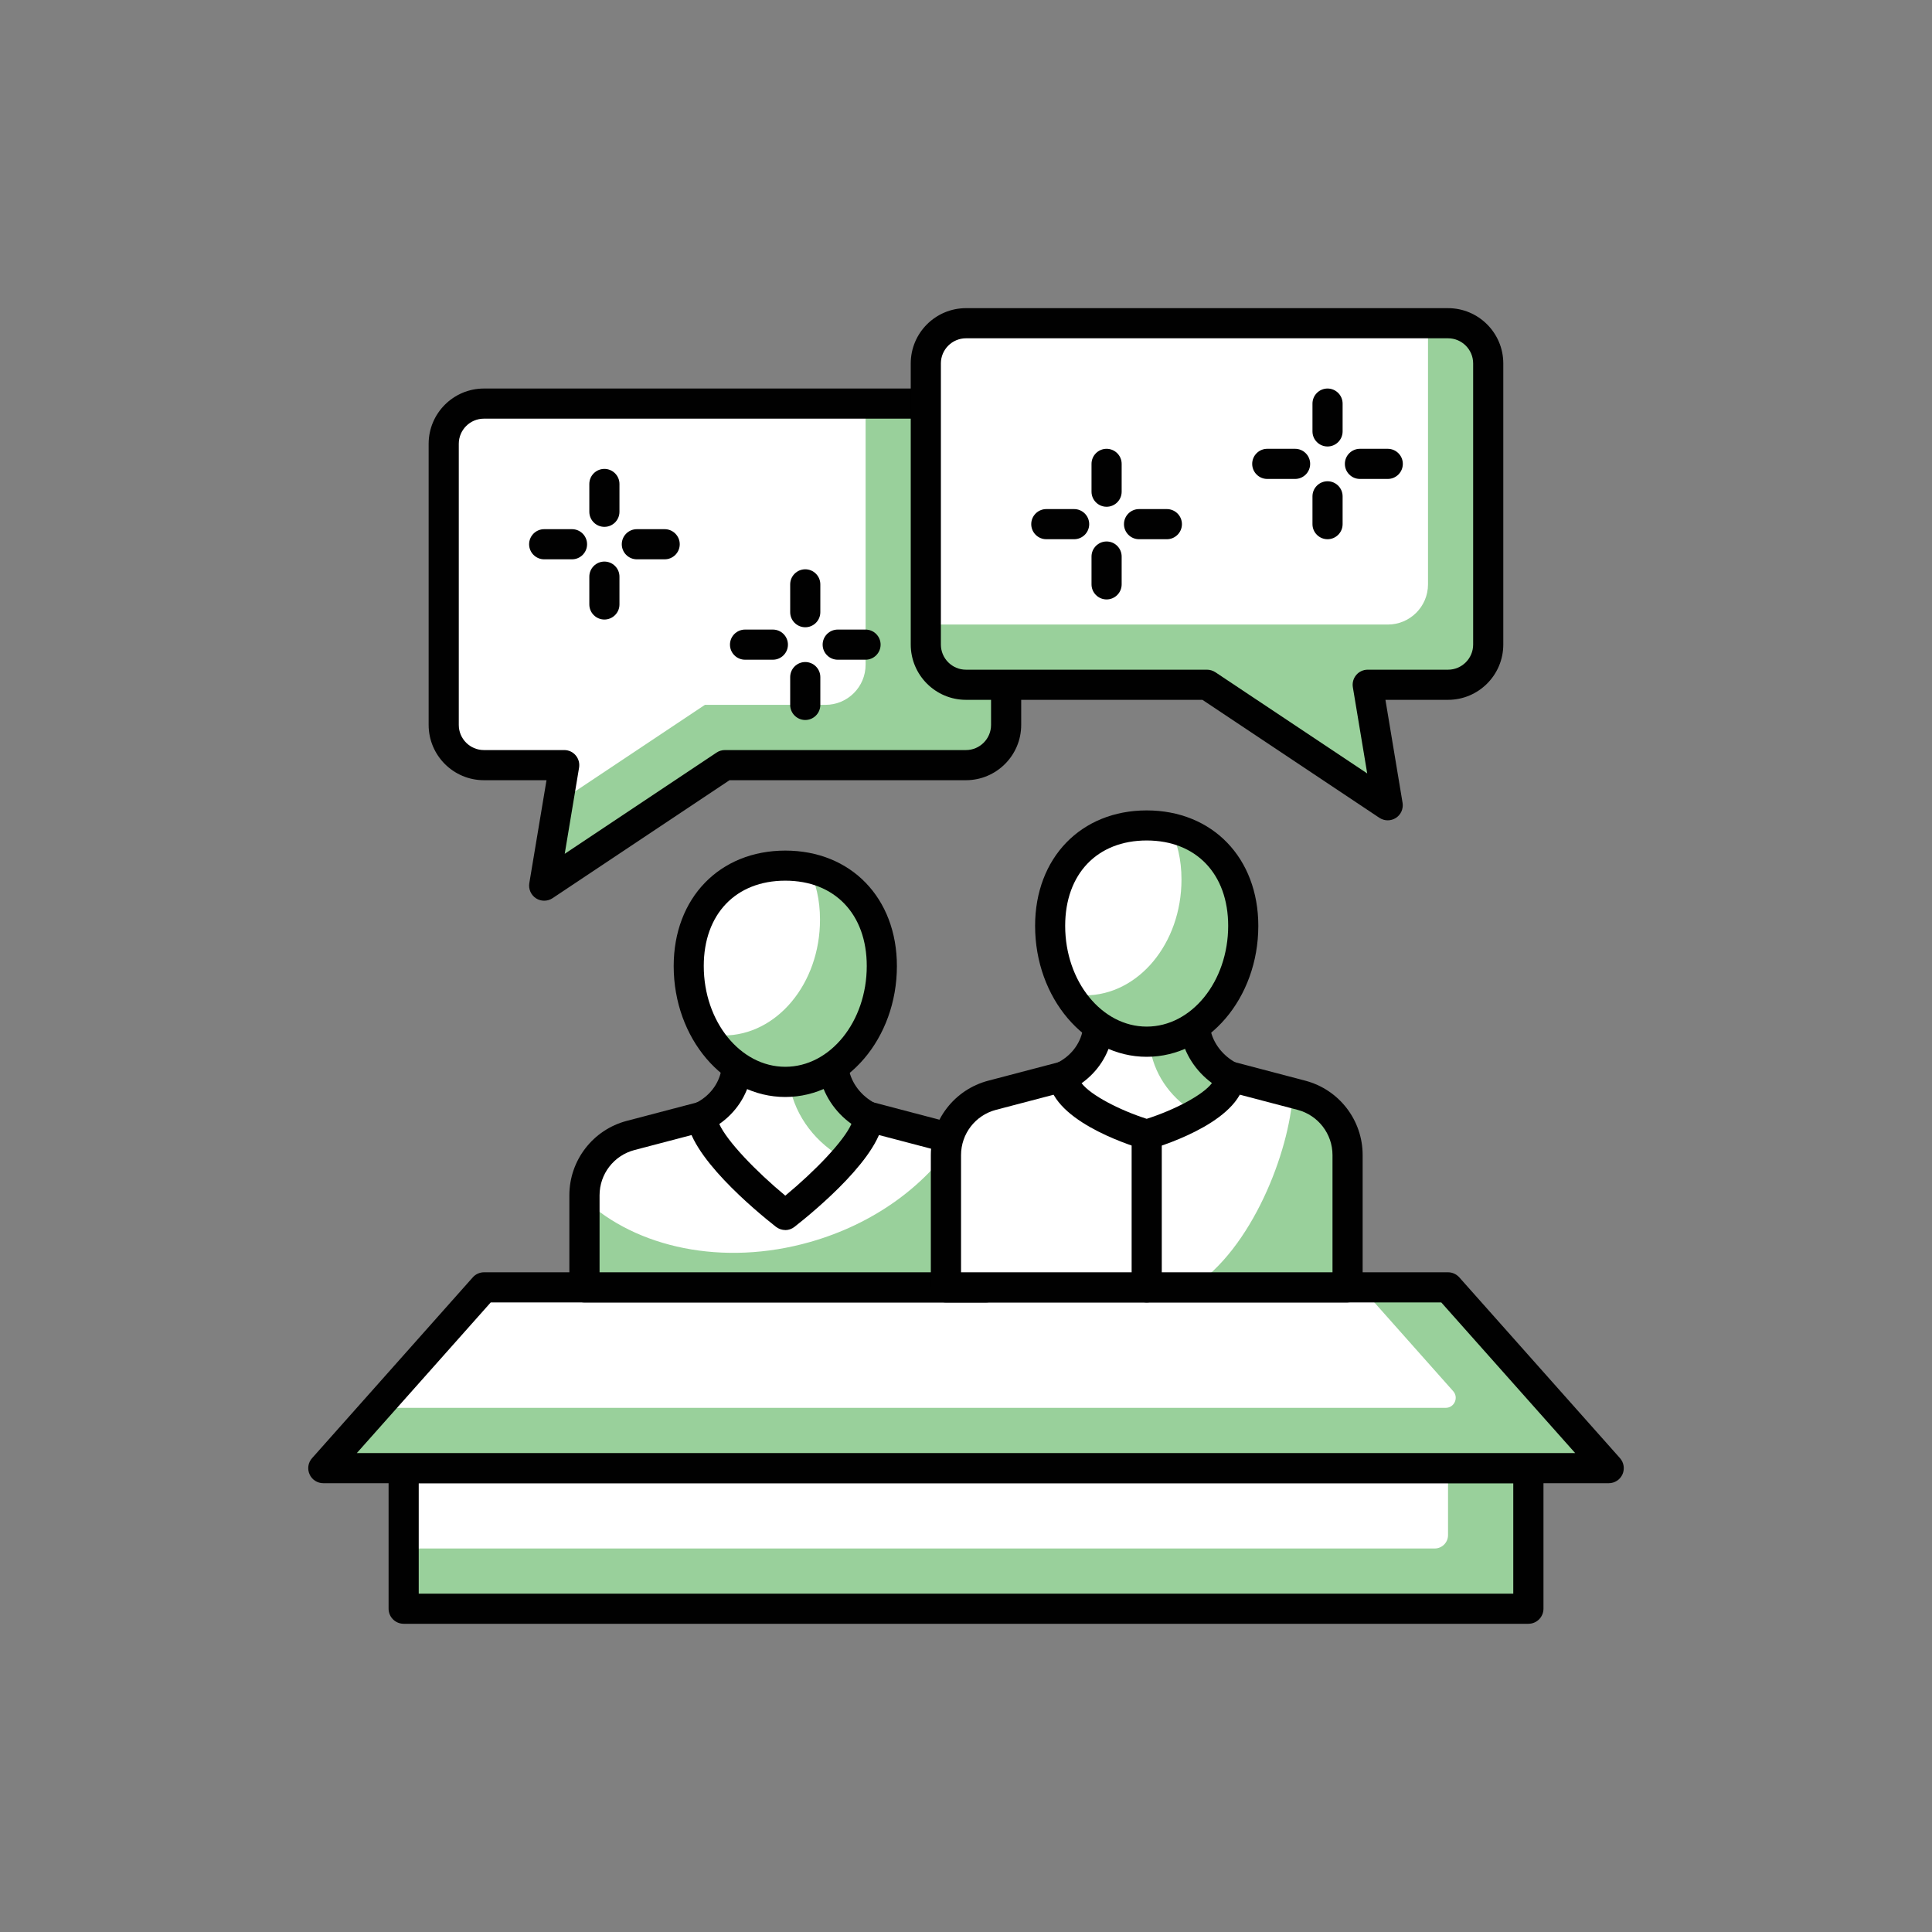 <?xml version="1.0" encoding="UTF-8"?>
<svg id="Layer_1" data-name="Layer 1" xmlns="http://www.w3.org/2000/svg" viewBox="0 0 300 300">
  <rect x="0" y="0" width="300" height="300" fill="#808080" stroke="none"/>
  <defs>
    <style>
      .cls-1 {
        fill: #99d09b;
      }

      .cls-1, .cls-2, .cls-3 {
        stroke-width: 0px;
      }

      .cls-2 {
        fill: #fff;
      }

      .cls-3 {
        fill: #010101;
      }
    </style>
  </defs>
  <rect class="cls-1" x="62.68" y="227.97" width="174.65" height="21.83"/>
  <path class="cls-2" d="m62.68,227.97h162.17v10.4c0,1.15-.93,2.08-2.08,2.08H62.68v-12.47h0Z"/>
  <path class="cls-3" d="m237.32,252.14H62.68c-1.29,0-2.34-1.05-2.34-2.34v-21.83c0-1.29,1.05-2.34,2.34-2.34h174.65c1.29,0,2.34,1.05,2.34,2.34v21.83c0,1.29-1.05,2.34-2.34,2.34Zm-172.31-4.68h169.97v-17.15H65.02v17.15Z"/>
  <polygon class="cls-1" points="249.8 227.97 50.2 227.97 75.15 199.9 224.84 199.9 249.8 227.97"/>
  <path class="cls-2" d="m224.49,218.61H58.52l16.63-18.71h136.18s14.32,16.12,14.32,16.12c.89,1,.18,2.59-1.17,2.59Z"/>
  <path class="cls-3" d="m249.8,230.31H50.2c-.92,0-1.76-.54-2.13-1.38-.38-.84-.23-1.82.39-2.51l24.95-28.07c.44-.5,1.08-.79,1.75-.79h149.69c.67,0,1.3.29,1.75.79l24.95,28.07c.61.69.76,1.67.39,2.51-.38.84-1.21,1.38-2.13,1.38Zm-194.39-4.68h189.18l-20.79-23.39H76.2l-20.79,23.39Z"/>
  <path class="cls-2" d="m145.96,176.32l-11.11-2.92h-25.83l-11.12,2.92c-4.22,1.11-7.16,4.92-7.16,9.28v14.31h62.37v-14.31c0-4.36-2.94-8.17-7.16-9.28Z"/>
  <path class="cls-1" d="m148.19,177.25c-4.71,7.01-12.58,12.81-22.38,15.6-13.56,3.86-27.03.89-35.07-6.64v13.69h62.37v-14.31c0-3.54-1.95-6.68-4.93-8.35Z"/>
  <path class="cls-3" d="m153.12,202.24h-62.37c-1.29,0-2.34-1.05-2.34-2.34v-14.3c0-5.42,3.66-10.17,8.91-11.55l11.12-2.92c.19-.05.39-.08.59-.08h25.83c.2,0,.4.02.59.08l11.11,2.92h0c5.24,1.38,8.9,6.12,8.9,11.55v14.3c0,1.29-1.05,2.34-2.34,2.34Zm-60.04-4.68h57.7v-11.96c0-3.3-2.23-6.18-5.41-7.02l-10.82-2.84h-25.22l-10.82,2.84c-3.19.84-5.41,3.72-5.41,7.02v11.96Z"/>
  <path class="cls-2" d="m121.94,188.66s12.83-10.04,12.92-15.26c-2.72-1.39-4.76-3.93-5.33-6.99-.08-.45-.15-3.29-.2-3.72h-14.78c-.06.5-.13,3.42-.24,3.94-.58,3-2.59,5.44-5.28,6.76.12,5.2,12.91,15.26,12.91,15.26Z"/>
  <path class="cls-1" d="m131.2,179.97c2.04-2.35,3.62-4.75,3.65-6.57-2.72-1.39-4.76-3.93-5.33-6.99-.08-.45-.15-3.29-.2-3.72h-7.03c.08,1.31.18,5.15.3,5.81.93,4.98,4.22,9.12,8.61,11.46Z"/>
  <path class="cls-3" d="m121.94,191c-.51,0-1.02-.17-1.45-.5-3.21-2.52-13.67-11.2-13.81-17.05-.02-.91.49-1.75,1.31-2.15,2.12-1.04,3.59-2.91,4.01-5.11.04-.31.08-1.29.12-2.13.03-.75.07-1.41.09-1.63.14-1.18,1.14-2.07,2.32-2.07h14.78s0,0,0,0c1.19,0,2.19.89,2.32,2.07.02.2.05.85.08,1.58.03.79.06,1.7.1,2.03.41,2.17,1.94,4.17,4.09,5.28.79.4,1.29,1.23,1.27,2.12-.09,5.88-10.6,14.55-13.81,17.07-.42.33-.93.5-1.44.5Zm-10.25-16.46c1.23,2.71,5.72,7.36,10.25,11.12,4.56-3.77,9.07-8.43,10.27-11.14-2.59-1.85-4.41-4.62-4.99-7.68-.04-.23-.09-.98-.13-1.81h-10.33c-.05.91-.11,1.77-.16,2.05-.59,3.05-2.35,5.68-4.91,7.46Z"/>
  <path class="cls-2" d="m136.93,150.01c0-9.94-6.71-15.59-14.99-15.59s-14.99,5.66-14.99,15.59,6.71,17.99,14.99,17.99,14.99-8.06,14.99-17.99Z"/>
  <path class="cls-1" d="m125.53,134.8c1.15,2.23,1.8,4.91,1.8,8,0,9.94-6.71,17.99-14.99,17.99-.87,0-1.72-.11-2.55-.28,2.72,4.53,7.14,7.48,12.15,7.48,8.28,0,14.99-8.06,14.99-17.99,0-8.45-4.86-13.79-11.4-15.2Z"/>
  <path class="cls-3" d="m121.94,170.34c-9.56,0-17.33-9.12-17.33-20.33,0-10.56,7.13-17.93,17.33-17.93s17.33,7.37,17.33,17.93c0,11.21-7.78,20.33-17.33,20.33Zm0-33.59c-7.69,0-12.66,5.2-12.66,13.25,0,8.63,5.68,15.65,12.66,15.65s12.65-7.02,12.65-15.65c0-8.05-4.97-13.25-12.65-13.25Z"/>
  <path class="cls-2" d="m202.09,170.08l-11.11-2.92h-25.83l-11.12,2.92c-4.22,1.11-7.16,4.92-7.16,9.28v20.54h62.37v-20.54c0-4.36-2.94-8.17-7.16-9.28Z"/>
  <path class="cls-1" d="m209.25,179.36c0-4.36-2.94-8.17-7.16-9.28l-1.34-.35c-.51,9.14-6.39,24.28-15.63,30.18h24.12v-20.54Z"/>
  <path class="cls-3" d="m209.25,202.24h-62.37c-1.29,0-2.34-1.05-2.34-2.34v-20.54c0-5.42,3.66-10.17,8.91-11.55l11.12-2.92c.19-.05.39-.08.59-.08h25.83c.2,0,.4.02.59.08l11.11,2.92h0c5.24,1.38,8.9,6.12,8.9,11.54v20.54c0,1.29-1.05,2.34-2.34,2.34Zm-60.04-4.68h57.7v-18.2c0-3.3-2.23-6.18-5.41-7.02l-10.82-2.84h-25.22l-10.82,2.84c-3.19.84-5.41,3.72-5.41,7.02v18.2Z"/>
  <path class="cls-2" d="m178.06,176.19s12.83-3.81,12.92-9.03c-2.72-1.39-4.76-3.93-5.33-6.99-.08-.45-.15-3.29-.2-3.72h-14.78c-.06.5-.13,3.42-.24,3.94-.58,3-2.59,5.44-5.28,6.76.12,5.2,12.91,9.03,12.91,9.03Z"/>
  <path class="cls-1" d="m190.98,167.16c-2.72-1.39-4.76-3.93-5.33-6.99-.08-.45-.15-3.29-.2-3.72l-7.09,1.28c.07.62.17,4.74.29,5.38.79,4.21,3.52,7.73,7.17,9.8,2.72-1.53,5.12-3.51,5.16-5.76Z"/>
  <path class="cls-3" d="m178.06,178.52c-.23,0-.45-.03-.67-.1-2.41-.72-14.44-4.64-14.58-11.21-.02-.91.49-1.75,1.31-2.15,2.12-1.04,3.59-2.91,4.01-5.11.04-.31.08-1.29.12-2.13.03-.75.07-1.41.09-1.63.14-1.18,1.14-2.07,2.32-2.07h14.78s0-.01,0-.01c1.19,0,2.19.9,2.32,2.08.02.2.05.85.08,1.58.03.79.06,1.71.1,2.03.41,2.17,1.94,4.17,4.09,5.28.79.4,1.29,1.23,1.27,2.12-.11,6.6-12.17,10.51-14.59,11.23-.22.06-.44.1-.67.1Zm-10.11-10.32c1.43,1.87,5.88,4.17,10.11,5.53,4.26-1.36,8.74-3.68,10.13-5.55-2.52-1.85-4.29-4.57-4.85-7.58-.04-.23-.09-.99-.13-1.81h-10.33c-.05.91-.11,1.77-.16,2.05-.58,2.99-2.28,5.59-4.77,7.36Z"/>
  <path class="cls-2" d="m193.06,143.77c0-9.94-6.71-15.59-14.99-15.59s-14.99,5.66-14.99,15.59,6.71,17.99,14.99,17.99,14.99-8.06,14.99-17.99Z"/>
  <path class="cls-1" d="m181.66,128.57c1.15,2.23,1.8,4.91,1.8,8,0,9.94-6.71,17.99-14.99,17.99-.87,0-1.72-.11-2.55-.28,2.72,4.52,7.14,7.48,12.15,7.48,8.28,0,14.99-8.06,14.99-17.99,0-8.45-4.86-13.79-11.4-15.2Z"/>
  <path class="cls-3" d="m178.06,164.1c-9.56,0-17.33-9.12-17.33-20.33,0-10.56,7.13-17.93,17.33-17.93s17.33,7.37,17.33,17.93c0,11.21-7.78,20.33-17.33,20.33Zm0-33.59c-7.69,0-12.66,5.2-12.66,13.25,0,8.63,5.68,15.65,12.66,15.65s12.65-7.02,12.65-15.65c0-8.05-4.97-13.25-12.65-13.25Z"/>
  <path class="cls-3" d="m178.06,202.24c-1.29,0-2.34-1.05-2.34-2.34v-23.71c0-1.29,1.05-2.34,2.34-2.34s2.34,1.05,2.34,2.34v23.71c0,1.29-1.05,2.34-2.34,2.34Z"/>
  <path class="cls-1" d="m68.91,68.91v43.66c0,3.44,2.79,6.24,6.24,6.24h12.48l-3.12,18.71,28.07-18.71h37.42c3.44,0,6.24-2.79,6.24-6.24v-43.66c0-3.44-2.79-6.24-6.24-6.24h-74.85c-3.44,0-6.24,2.79-6.24,6.24Z"/>
  <path class="cls-2" d="m68.91,68.91v43.66c0,3.44,2.79,6.24,6.24,6.24h12.48l-.97,5.84,22.8-15.2h18.71c3.45,0,6.24-2.79,6.24-6.24v-40.54h-59.25c-3.44,0-6.24,2.79-6.24,6.24Z"/>
  <path class="cls-3" d="m84.5,139.86c-.44,0-.88-.12-1.27-.37-.78-.51-1.19-1.43-1.04-2.35l2.67-15.99h-9.72c-4.73,0-8.58-3.85-8.58-8.58v-43.66c0-4.73,3.85-8.58,8.58-8.58h74.85c4.73,0,8.58,3.85,8.58,8.58v43.66c0,4.73-3.85,8.58-8.58,8.58h-36.71l-27.48,18.32c-.39.26-.84.39-1.3.39Zm-9.36-74.85c-2.15,0-3.9,1.75-3.9,3.9v43.66c0,2.15,1.75,3.9,3.9,3.9h12.48c.69,0,1.34.3,1.78.83.44.52.63,1.22.52,1.89l-2.23,13.39,23.58-15.72c.38-.26.84-.39,1.3-.39h37.42c2.15,0,3.9-1.75,3.9-3.9v-43.66c0-2.15-1.75-3.9-3.9-3.9h-74.85Z"/>
  <path class="cls-3" d="m88.82,86.85h-4.32c-1.29,0-2.34-1.05-2.34-2.34s1.05-2.34,2.34-2.34h4.32c1.29,0,2.34,1.05,2.34,2.34s-1.05,2.34-2.34,2.34Z"/>
  <path class="cls-3" d="m103.21,86.85h-4.32c-1.29,0-2.34-1.05-2.34-2.34s1.05-2.34,2.34-2.34h4.32c1.29,0,2.34,1.05,2.34,2.34s-1.05,2.34-2.34,2.34Z"/>
  <path class="cls-3" d="m93.85,96.2c-1.29,0-2.34-1.05-2.34-2.34v-4.32c0-1.29,1.05-2.34,2.34-2.34s2.34,1.05,2.34,2.34v4.32c0,1.29-1.05,2.34-2.34,2.34Z"/>
  <path class="cls-3" d="m93.85,81.81c-1.29,0-2.34-1.05-2.34-2.34v-4.32c0-1.29,1.05-2.34,2.34-2.34s2.34,1.05,2.34,2.34v4.32c0,1.29-1.05,2.34-2.34,2.34Z"/>
  <path class="cls-3" d="m120.01,102.44h-4.32c-1.29,0-2.34-1.05-2.34-2.34s1.05-2.34,2.34-2.34h4.32c1.29,0,2.34,1.05,2.34,2.34s-1.05,2.34-2.34,2.34Z"/>
  <path class="cls-3" d="m134.4,102.44h-4.32c-1.29,0-2.34-1.05-2.34-2.34s1.05-2.34,2.34-2.34h4.32c1.29,0,2.34,1.05,2.34,2.34s-1.05,2.34-2.34,2.34Z"/>
  <path class="cls-3" d="m125.04,111.8c-1.29,0-2.34-1.05-2.34-2.34v-4.32c0-1.29,1.05-2.34,2.34-2.34s2.34,1.05,2.34,2.34v4.32c0,1.29-1.05,2.34-2.34,2.34Z"/>
  <path class="cls-3" d="m125.04,97.4c-1.29,0-2.34-1.05-2.34-2.34v-4.32c0-1.29,1.05-2.34,2.34-2.34s2.34,1.05,2.34,2.34v4.32c0,1.29-1.05,2.34-2.34,2.34Z"/>
  <path class="cls-1" d="m143.77,56.44v43.66c0,3.44,2.79,6.24,6.24,6.24h37.42l28.07,18.71-3.12-18.71h12.48c3.44,0,6.24-2.79,6.24-6.24v-43.66c0-3.44-2.79-6.24-6.24-6.24h-74.85c-3.44,0-6.24,2.79-6.24,6.24Z"/>
  <path class="cls-2" d="m143.77,56.44v40.54h71.73c3.44,0,6.24-2.79,6.24-6.24v-40.54h-71.73c-3.44,0-6.24,2.79-6.24,6.24Z"/>
  <path class="cls-3" d="m215.49,127.38c-.45,0-.9-.13-1.3-.39l-27.48-18.32h-36.71c-4.73,0-8.58-3.85-8.58-8.58v-43.66c0-4.73,3.85-8.58,8.58-8.58h74.85c4.73,0,8.58,3.85,8.58,8.58v43.66c0,4.73-3.85,8.58-8.58,8.58h-9.72l2.66,15.99c.15.92-.25,1.84-1.04,2.35-.39.25-.83.37-1.27.37Zm-65.49-74.85c-2.15,0-3.9,1.75-3.9,3.9v43.66c0,2.15,1.75,3.9,3.9,3.9h37.42c.46,0,.91.14,1.3.39l23.58,15.72-2.23-13.39c-.11-.68.08-1.37.52-1.89.44-.53,1.1-.83,1.78-.83h12.48c2.15,0,3.9-1.75,3.9-3.9v-43.66c0-2.15-1.75-3.9-3.9-3.9h-74.85Z"/>
  <path class="cls-3" d="m201.1,74.37h-4.32c-1.29,0-2.34-1.05-2.34-2.34s1.05-2.34,2.34-2.34h4.32c1.29,0,2.34,1.05,2.34,2.34s-1.05,2.34-2.34,2.34Z"/>
  <path class="cls-3" d="m215.49,74.37h-4.32c-1.29,0-2.34-1.05-2.34-2.34s1.05-2.34,2.34-2.34h4.32c1.29,0,2.34,1.05,2.34,2.34s-1.05,2.34-2.34,2.34Z"/>
  <path class="cls-3" d="m206.14,83.73c-1.29,0-2.34-1.05-2.34-2.34v-4.32c0-1.29,1.05-2.34,2.34-2.34s2.34,1.05,2.34,2.34v4.32c0,1.29-1.05,2.34-2.34,2.34Z"/>
  <path class="cls-3" d="m206.14,69.33c-1.29,0-2.34-1.05-2.34-2.34v-4.32c0-1.29,1.05-2.34,2.34-2.34s2.34,1.05,2.34,2.34v4.32c0,1.29-1.05,2.34-2.34,2.34Z"/>
  <path class="cls-3" d="m166.79,83.73h-4.32c-1.29,0-2.34-1.05-2.34-2.34s1.05-2.34,2.34-2.34h4.32c1.29,0,2.34,1.05,2.34,2.34s-1.05,2.34-2.34,2.34Z"/>
  <path class="cls-3" d="m181.19,83.73h-4.32c-1.29,0-2.34-1.05-2.34-2.34s1.05-2.34,2.34-2.34h4.32c1.29,0,2.34,1.05,2.34,2.34s-1.05,2.34-2.34,2.34Z"/>
  <path class="cls-3" d="m171.83,93.08c-1.29,0-2.34-1.05-2.34-2.34v-4.32c0-1.29,1.05-2.34,2.34-2.34s2.34,1.05,2.34,2.34v4.32c0,1.29-1.05,2.34-2.34,2.34Z"/>
  <path class="cls-3" d="m171.83,78.69c-1.29,0-2.34-1.05-2.34-2.34v-4.32c0-1.29,1.05-2.34,2.34-2.34s2.34,1.05,2.34,2.34v4.32c0,1.29-1.05,2.34-2.34,2.34Z"/>
</svg>